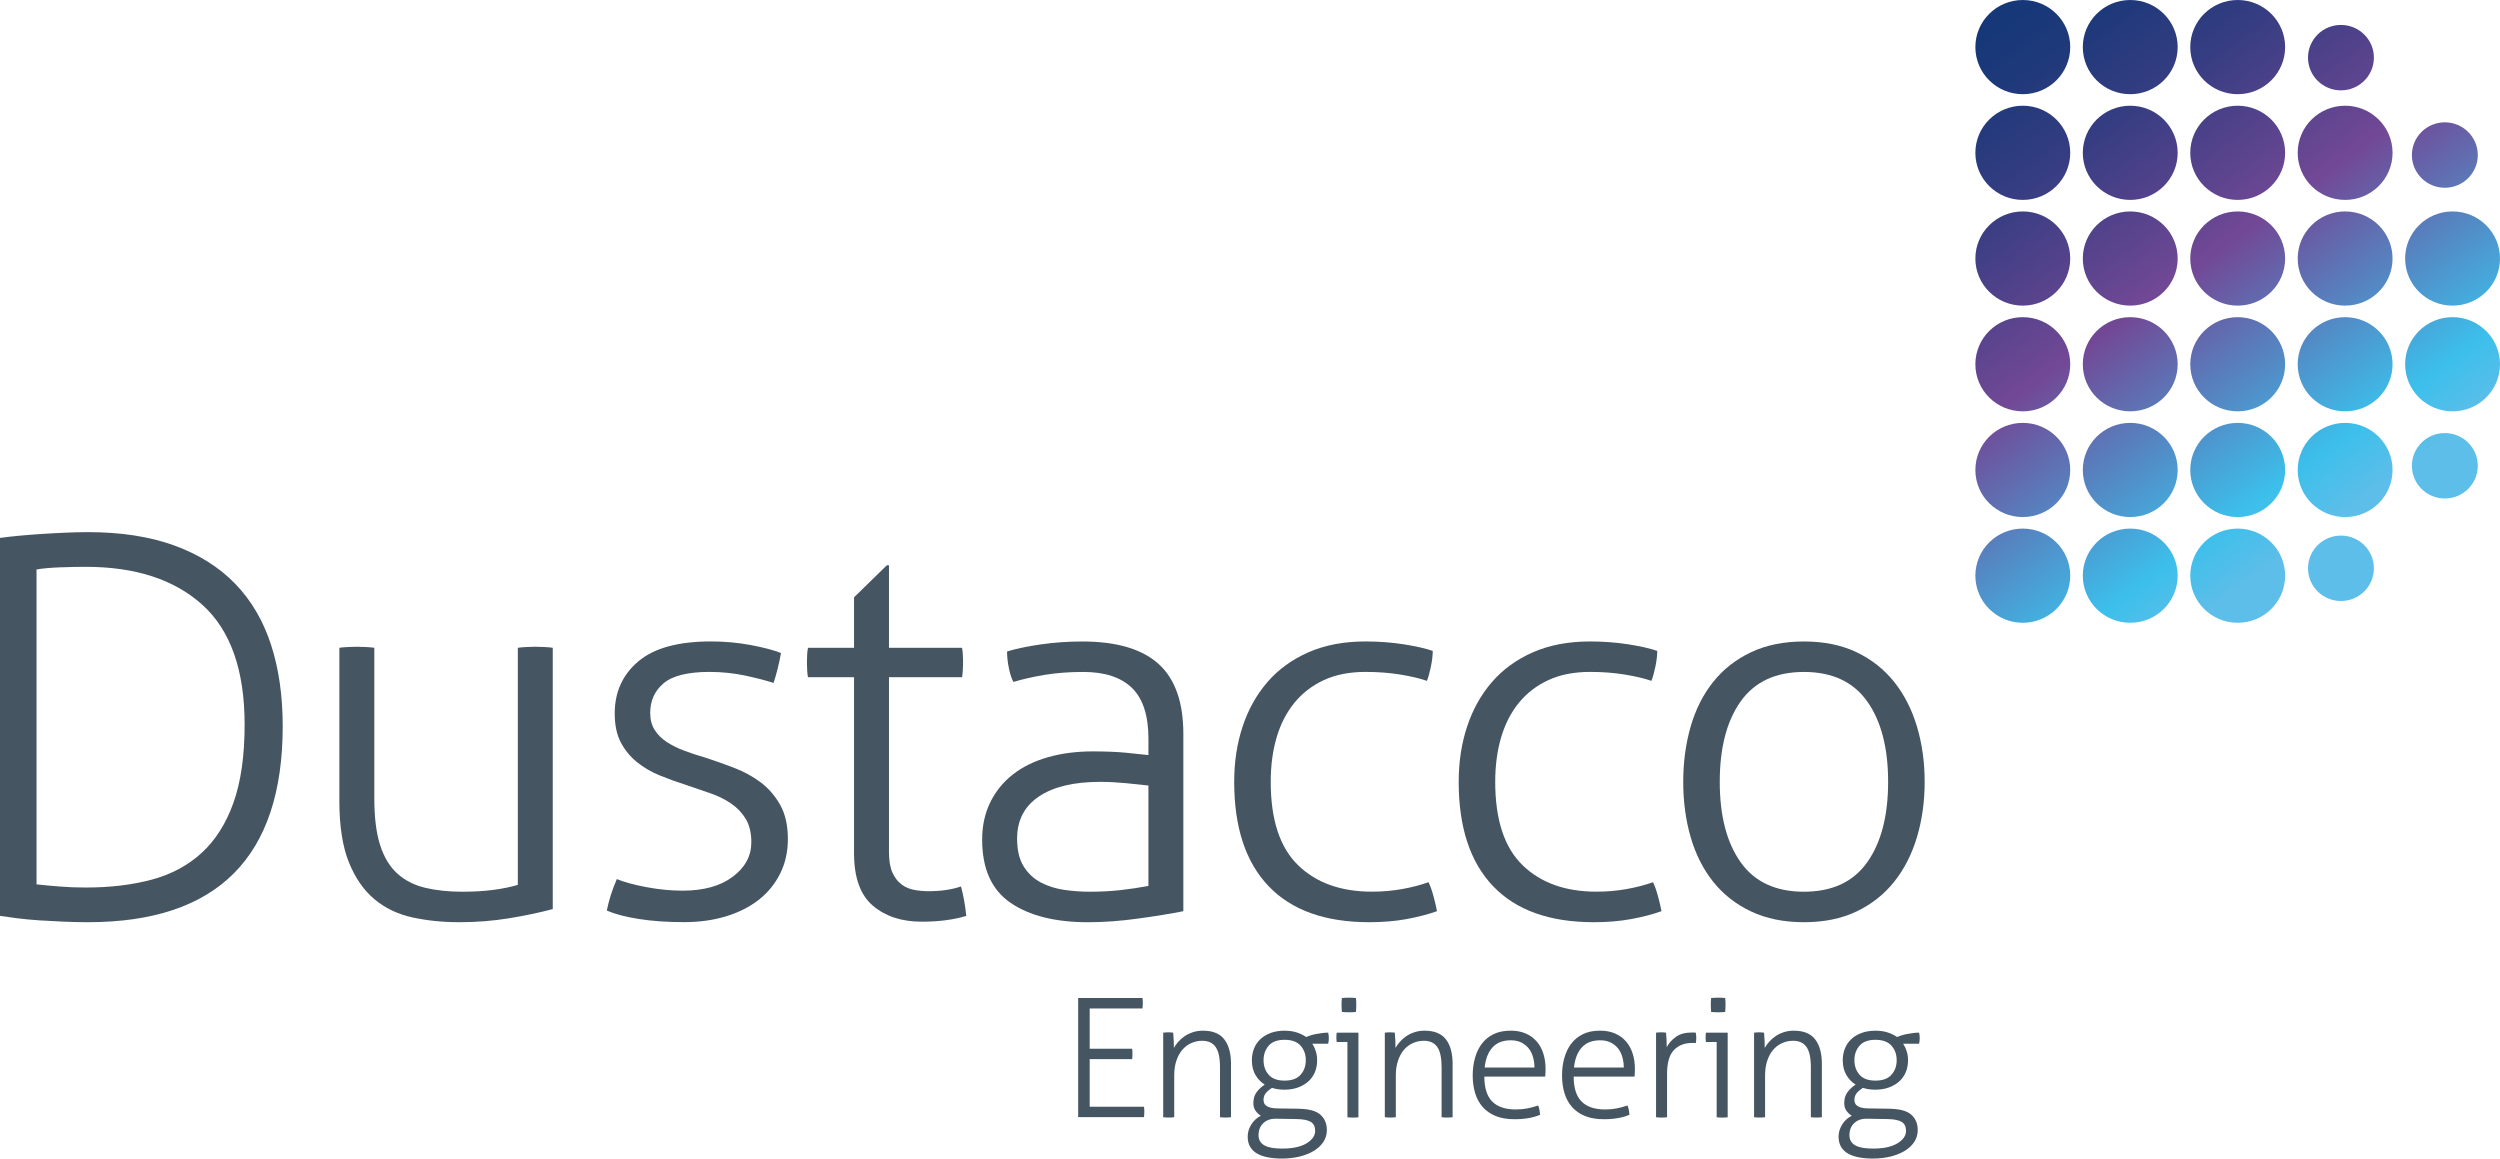 <svg xmlns="http://www.w3.org/2000/svg" width="205" height="95" viewBox="0 0 205 95" fill="none">
  <g clip-path="url(#clip0_1306_95)">
    <path d="M2.92704e-05 44.109C0.404 44.052 0.905 43.994 1.498 43.937C2.091 43.88 2.721 43.829 3.386 43.786C4.051 43.742 4.717 43.708 5.382 43.678C6.047 43.65 6.656 43.635 7.205 43.635C9.926 43.635 12.292 44.001 14.304 44.734C16.316 45.467 17.98 46.517 19.297 47.88C20.615 49.246 21.591 50.914 22.228 52.88C22.865 54.849 23.183 57.069 23.183 59.541C23.183 70.261 17.858 75.621 7.205 75.621C6.598 75.621 5.946 75.607 5.251 75.578C4.556 75.548 3.883 75.513 3.232 75.47C2.581 75.426 1.972 75.369 1.409 75.298C0.843 75.225 0.373 75.161 -0.002 75.103V44.107L2.92704e-05 44.109ZM2.996 72.518C3.517 72.576 4.131 72.633 4.841 72.69C5.55 72.748 6.281 72.777 7.034 72.777C9.032 72.777 10.832 72.562 12.439 72.131C14.045 71.7 15.413 70.967 16.542 69.931C17.67 68.896 18.538 67.525 19.147 65.814C19.754 64.105 20.059 61.971 20.059 59.412C20.059 54.958 18.907 51.688 16.606 49.606C14.306 47.523 11.114 46.48 7.032 46.48C6.365 46.48 5.65 46.494 4.883 46.524C4.115 46.553 3.487 46.611 2.996 46.696V72.518Z" fill="#455662"/>
    <path d="M27.831 53.118C28.004 53.09 28.251 53.068 28.569 53.054C28.887 53.04 29.119 53.033 29.264 53.033C29.437 53.033 29.677 53.04 29.979 53.054C30.284 53.07 30.522 53.09 30.695 53.118V65.491C30.695 67.042 30.854 68.314 31.173 69.306C31.491 70.298 31.962 71.073 32.583 71.634C33.206 72.195 33.965 72.582 34.863 72.798C35.76 73.013 36.773 73.121 37.902 73.121C38.857 73.121 39.711 73.071 40.464 72.97C41.216 72.869 41.881 72.732 42.462 72.56V53.118C42.635 53.09 42.882 53.068 43.2 53.054C43.519 53.04 43.749 53.033 43.895 53.033C44.068 53.033 44.308 53.04 44.61 53.054C44.915 53.07 45.153 53.09 45.326 53.118V74.544C44.255 74.832 43.06 75.082 41.744 75.298C40.427 75.513 39.074 75.621 37.685 75.621C36.296 75.621 35.043 75.492 33.843 75.234C32.641 74.975 31.6 74.48 30.716 73.746C29.832 73.013 29.131 72.001 28.609 70.708C28.088 69.415 27.827 67.734 27.827 65.665V53.12L27.831 53.118Z" fill="#455662"/>
    <path d="M50.58 72.086C51.217 72.344 52.041 72.567 53.054 72.754C54.068 72.942 55.037 73.034 55.964 73.034C57.702 73.034 59.075 72.654 60.088 71.891C61.101 71.13 61.609 70.189 61.609 69.068C61.609 68.291 61.456 67.652 61.152 67.15C60.847 66.648 60.442 66.224 59.936 65.878C59.428 65.534 58.856 65.253 58.221 65.038C57.584 64.822 56.934 64.6 56.267 64.369C55.542 64.139 54.827 63.881 54.118 63.592C53.41 63.306 52.78 62.939 52.23 62.492C51.681 62.048 51.238 61.508 50.906 60.875C50.573 60.243 50.407 59.452 50.407 58.504C50.407 56.751 51.051 55.328 52.339 54.235C53.627 53.143 55.618 52.597 58.309 52.597C59.437 52.597 60.529 52.698 61.588 52.899C62.645 53.101 63.462 53.316 64.041 53.546C63.895 54.38 63.693 55.2 63.434 56.002C62.826 55.801 62.051 55.601 61.11 55.399C60.169 55.2 59.192 55.097 58.179 55.097C56.414 55.097 55.161 55.406 54.424 56.023C53.686 56.641 53.317 57.453 53.317 58.459C53.317 59.004 53.439 59.471 53.686 59.859C53.931 60.246 54.265 60.578 54.685 60.851C55.105 61.123 55.583 61.361 56.118 61.561C56.654 61.763 57.226 61.949 57.833 62.123C58.615 62.381 59.402 62.661 60.198 62.963C60.995 63.266 61.719 63.66 62.37 64.148C63.021 64.638 63.556 65.255 63.976 66.002C64.396 66.749 64.606 67.683 64.606 68.804C64.606 69.839 64.396 70.781 63.976 71.627C63.556 72.475 62.97 73.194 62.218 73.783C61.465 74.372 60.568 74.825 59.526 75.141C58.485 75.458 57.341 75.616 56.097 75.616C54.708 75.616 53.471 75.529 52.384 75.357C51.299 75.185 50.423 74.956 49.758 74.667C49.931 73.805 50.206 72.942 50.582 72.08L50.58 72.086Z" fill="#455662"/>
    <path d="M70.032 55.533H66.254C66.224 55.389 66.203 55.203 66.189 54.972C66.175 54.743 66.168 54.513 66.168 54.282C66.168 54.051 66.175 53.837 66.189 53.636C66.203 53.434 66.226 53.263 66.254 53.118H70.032V48.98L72.723 46.35H72.896V53.118H78.887C78.915 53.263 78.938 53.434 78.952 53.636C78.966 53.837 78.973 54.053 78.973 54.282C78.973 54.512 78.966 54.743 78.952 54.972C78.936 55.203 78.915 55.389 78.887 55.533H72.896V69.845C72.896 70.564 72.99 71.132 73.178 71.547C73.365 71.964 73.612 72.287 73.916 72.516C74.221 72.748 74.567 72.897 74.959 72.97C75.349 73.043 75.748 73.078 76.152 73.078C77.165 73.078 78.047 72.947 78.801 72.69C79.004 73.437 79.149 74.242 79.235 75.105C78.192 75.421 76.978 75.579 75.589 75.579C73.939 75.579 72.6 75.141 71.573 74.264C70.546 73.389 70.032 71.957 70.032 69.975V55.533Z" fill="#455662"/>
    <path d="M94.172 60.576C94.172 58.679 93.723 57.293 92.827 56.416C91.929 55.54 90.598 55.1 88.832 55.1C87.674 55.1 86.617 55.18 85.662 55.339C84.706 55.497 83.853 55.691 83.1 55.92C82.955 55.662 82.832 55.288 82.731 54.8C82.629 54.312 82.579 53.851 82.579 53.421C83.331 53.191 84.257 52.997 85.357 52.839C86.456 52.681 87.586 52.602 88.743 52.602C91.549 52.602 93.635 53.214 94.995 54.435C96.354 55.656 97.035 57.576 97.035 60.191V74.718C96.022 74.919 94.792 75.121 93.345 75.32C91.898 75.522 90.522 75.623 89.221 75.623C86.53 75.623 84.409 75.091 82.861 74.028C81.312 72.965 80.537 71.241 80.537 68.854C80.537 67.704 80.761 66.678 81.21 65.772C81.659 64.867 82.281 64.106 83.078 63.488C83.874 62.871 84.829 62.404 85.944 62.088C87.058 61.772 88.281 61.614 89.613 61.614C90.655 61.614 91.551 61.65 92.304 61.721C93.056 61.794 93.679 61.858 94.171 61.916V60.58L94.172 60.576ZM94.172 64.414C93.679 64.357 93.065 64.292 92.326 64.219C91.588 64.148 90.886 64.112 90.22 64.112C88.048 64.112 86.37 64.515 85.182 65.319C83.994 66.123 83.403 67.273 83.403 68.767C83.403 69.716 83.583 70.477 83.945 71.052C84.308 71.627 84.776 72.065 85.357 72.367C85.936 72.669 86.573 72.871 87.268 72.97C87.963 73.071 88.657 73.121 89.352 73.121C90.248 73.121 91.089 73.078 91.87 72.991C92.652 72.904 93.418 72.789 94.171 72.645V64.412L94.172 64.414Z" fill="#455662"/>
    <path d="M117.139 72.344C117.284 72.633 117.421 73.02 117.552 73.508C117.683 73.998 117.776 74.4 117.833 74.716C117.109 74.975 116.285 75.19 115.359 75.362C114.432 75.534 113.405 75.621 112.276 75.621C108.658 75.621 105.908 74.636 104.027 72.668C102.146 70.699 101.204 67.847 101.204 64.11C101.204 62.472 101.435 60.957 101.899 59.562C102.361 58.169 103.042 56.954 103.939 55.919C104.837 54.883 105.958 54.072 107.304 53.483C108.649 52.894 110.205 52.599 111.972 52.599C113.071 52.599 114.121 52.679 115.12 52.835C116.119 52.993 116.906 53.174 117.485 53.374C117.485 53.747 117.435 54.178 117.333 54.666C117.232 55.154 117.123 55.544 117.008 55.83C116.428 55.629 115.697 55.457 114.815 55.312C113.932 55.168 112.985 55.097 111.972 55.097C110.67 55.097 109.533 55.319 108.564 55.766C107.594 56.212 106.784 56.838 106.132 57.64C105.481 58.445 104.996 59.393 104.678 60.486C104.359 61.579 104.2 62.786 104.2 64.106C104.2 67.211 104.945 69.488 106.436 70.939C107.927 72.391 109.946 73.116 112.493 73.116C113.361 73.116 114.194 73.045 114.99 72.9C115.786 72.756 116.502 72.57 117.139 72.339V72.344Z" fill="#455662"/>
    <path d="M135.547 72.344C135.693 72.633 135.829 73.02 135.96 73.508C136.092 73.998 136.184 74.4 136.242 74.716C135.518 74.975 134.694 75.19 133.768 75.362C132.841 75.534 131.814 75.621 130.685 75.621C127.067 75.621 124.316 74.636 122.435 72.668C120.554 70.699 119.613 67.847 119.613 64.11C119.613 62.472 119.844 60.957 120.308 59.562C120.77 58.169 121.45 56.954 122.348 55.919C123.245 54.883 124.367 54.072 125.712 53.483C127.058 52.894 128.613 52.599 130.381 52.599C131.479 52.599 132.529 52.679 133.528 52.835C134.527 52.993 135.315 53.174 135.894 53.374C135.894 53.747 135.843 54.178 135.742 54.666C135.64 55.154 135.532 55.544 135.416 55.83C134.837 55.629 134.106 55.457 133.224 55.312C132.34 55.168 131.394 55.097 130.381 55.097C129.079 55.097 127.942 55.319 126.972 55.766C126.003 56.212 125.193 56.838 124.54 57.64C123.889 58.445 123.405 59.393 123.086 60.486C122.768 61.579 122.608 62.786 122.608 64.106C122.608 67.211 123.354 69.488 124.845 70.939C126.335 72.391 128.354 73.116 130.902 73.116C131.77 73.116 132.603 73.045 133.399 72.9C134.195 72.756 134.911 72.57 135.547 72.339V72.344Z" fill="#455662"/>
    <path d="M147.923 75.621C146.273 75.621 144.826 75.326 143.582 74.737C142.336 74.148 141.302 73.336 140.478 72.301C139.654 71.266 139.038 70.044 138.632 68.637C138.226 67.23 138.025 65.72 138.025 64.11C138.025 62.499 138.228 60.992 138.632 59.584C139.038 58.177 139.652 56.954 140.478 55.92C141.302 54.885 142.338 54.074 143.582 53.485C144.826 52.896 146.273 52.601 147.923 52.601C149.573 52.601 151.013 52.896 152.243 53.485C153.473 54.074 154.5 54.887 155.326 55.92C156.15 56.956 156.773 58.177 157.193 59.584C157.613 60.993 157.823 62.501 157.823 64.11C157.823 65.719 157.613 67.228 157.193 68.637C156.773 70.046 156.15 71.267 155.326 72.301C154.502 73.336 153.473 74.148 152.243 74.737C151.013 75.326 149.573 75.621 147.923 75.621ZM147.923 73.121C150.238 73.121 151.968 72.317 153.111 70.706C154.253 69.097 154.826 66.898 154.826 64.11C154.826 61.322 154.253 59.124 153.111 57.515C151.967 55.907 150.238 55.1 147.923 55.1C145.608 55.1 143.878 55.905 142.735 57.515C141.591 59.126 141.02 61.323 141.02 64.11C141.02 66.896 141.591 69.096 142.735 70.706C143.878 72.317 145.608 73.121 147.923 73.121Z" fill="#455662"/>
    <path d="M88.41 81.837H93.682C93.691 81.891 93.698 81.957 93.703 82.033C93.709 82.11 93.71 82.184 93.71 82.257C93.71 82.322 93.709 82.397 93.703 82.482C93.698 82.569 93.691 82.638 93.682 82.692H89.355V85.996H92.834C92.843 86.05 92.85 86.116 92.855 86.192C92.86 86.269 92.862 86.345 92.862 86.416C92.862 86.481 92.86 86.555 92.855 86.641C92.85 86.728 92.843 86.797 92.834 86.851H89.355V90.753H93.807C93.815 90.806 93.822 90.873 93.828 90.949C93.833 91.025 93.835 91.1 93.835 91.173C93.835 91.237 93.833 91.312 93.828 91.397C93.822 91.484 93.815 91.553 93.807 91.607H88.41V81.83V81.837Z" fill="#455662"/>
    <path d="M95.381 84.679C95.455 84.67 95.525 84.663 95.593 84.658C95.661 84.653 95.728 84.651 95.793 84.651C95.866 84.651 95.934 84.653 95.997 84.658C96.06 84.663 96.13 84.67 96.202 84.679C96.219 84.842 96.233 85.046 96.244 85.29C96.253 85.535 96.258 85.747 96.258 85.93C96.349 85.766 96.468 85.601 96.615 85.433C96.76 85.266 96.932 85.113 97.127 84.978C97.323 84.842 97.549 84.731 97.806 84.644C98.062 84.557 98.34 84.516 98.641 84.516C99.444 84.516 100.029 84.754 100.394 85.23C100.76 85.706 100.942 86.374 100.942 87.234V91.612C100.888 91.621 100.812 91.628 100.716 91.633C100.62 91.638 100.545 91.64 100.49 91.64C100.445 91.64 100.371 91.638 100.272 91.633C100.172 91.628 100.093 91.621 100.039 91.612V87.505C100.039 86.736 99.918 86.182 99.677 85.846C99.435 85.511 99.072 85.343 98.588 85.343C98.268 85.343 97.967 85.407 97.684 85.534C97.4 85.66 97.157 85.845 96.951 86.084C96.746 86.324 96.583 86.621 96.464 86.976C96.345 87.33 96.286 87.733 96.286 88.186V91.612C96.232 91.621 96.156 91.628 96.06 91.633C95.964 91.638 95.889 91.64 95.835 91.64C95.789 91.64 95.716 91.638 95.616 91.633C95.514 91.628 95.437 91.621 95.383 91.612V84.677L95.381 84.679Z" fill="#455662"/>
    <path d="M106.569 90.921C107.372 90.94 107.946 91.105 108.287 91.418C108.63 91.731 108.802 92.146 108.802 92.662C108.802 93.016 108.711 93.336 108.527 93.621C108.345 93.906 108.089 94.15 107.76 94.356C107.432 94.559 107.041 94.719 106.59 94.832C106.138 94.944 105.647 95.002 105.118 95.002C104.707 95.002 104.331 94.97 103.988 94.906C103.645 94.842 103.349 94.741 103.098 94.6C102.846 94.46 102.653 94.274 102.515 94.043C102.378 93.812 102.31 93.528 102.31 93.193C102.31 92.858 102.41 92.517 102.611 92.201C102.812 91.883 103.071 91.649 103.391 91.494C103.218 91.385 103.071 91.248 102.954 91.079C102.835 90.912 102.776 90.706 102.776 90.46C102.776 90.106 102.86 89.812 103.029 89.576C103.197 89.34 103.425 89.128 103.706 88.937C103.386 88.737 103.131 88.47 102.94 88.134C102.748 87.799 102.653 87.4 102.653 86.937C102.653 86.602 102.711 86.288 102.825 85.992C102.938 85.699 103.11 85.442 103.337 85.225C103.565 85.007 103.846 84.835 104.179 84.709C104.511 84.582 104.898 84.517 105.335 84.517C105.71 84.517 106.042 84.564 106.334 84.66C106.627 84.755 106.882 84.88 107.101 85.033C107.192 84.997 107.306 84.957 107.444 84.91C107.58 84.865 107.731 84.827 107.895 84.794C108.06 84.762 108.228 84.735 108.403 84.712C108.576 84.689 108.746 84.677 108.91 84.677C108.947 84.813 108.964 84.962 108.964 85.125C108.964 85.297 108.945 85.452 108.91 85.588H107.608C107.736 85.787 107.834 85.998 107.902 86.22C107.97 86.442 108.005 86.68 108.005 86.934C108.005 87.323 107.937 87.669 107.801 87.968C107.664 88.266 107.474 88.518 107.232 88.722C106.991 88.925 106.707 89.081 106.383 89.191C106.06 89.3 105.71 89.354 105.335 89.354C104.943 89.354 104.601 89.303 104.308 89.204C104.053 89.368 103.873 89.524 103.768 89.674C103.663 89.823 103.61 89.993 103.61 90.183C103.61 90.273 103.624 90.36 103.652 90.441C103.68 90.523 103.736 90.598 103.824 90.665C103.911 90.733 104.032 90.787 104.186 90.829C104.342 90.871 104.543 90.89 104.788 90.89L106.567 90.917L106.569 90.921ZM104.625 91.737C104.196 91.729 103.852 91.849 103.591 92.097C103.33 92.346 103.201 92.675 103.201 93.082C103.201 93.299 103.251 93.482 103.351 93.626C103.451 93.77 103.591 93.885 103.769 93.966C103.948 94.048 104.154 94.104 104.392 94.137C104.63 94.168 104.88 94.183 105.145 94.183C105.993 94.183 106.656 94.041 107.131 93.756C107.605 93.471 107.843 93.129 107.843 92.729C107.843 92.385 107.724 92.141 107.486 91.995C107.248 91.85 106.861 91.772 106.322 91.763L104.623 91.736L104.625 91.737ZM103.612 86.937C103.612 87.408 103.75 87.806 104.03 88.127C104.308 88.449 104.744 88.61 105.337 88.61C105.93 88.61 106.369 88.449 106.651 88.127C106.935 87.806 107.076 87.41 107.076 86.937C107.076 86.465 106.935 86.069 106.651 85.747C106.368 85.426 105.93 85.264 105.337 85.264C104.744 85.264 104.308 85.426 104.03 85.747C103.752 86.069 103.612 86.467 103.612 86.937Z" fill="#455662"/>
    <path d="M110.487 85.442H109.61C109.601 85.397 109.594 85.343 109.589 85.278C109.584 85.216 109.582 85.146 109.582 85.075C109.582 85.004 109.584 84.931 109.589 84.858C109.594 84.785 109.599 84.726 109.61 84.681H111.391V91.616C111.337 91.624 111.262 91.632 111.165 91.637C111.069 91.642 110.994 91.644 110.94 91.644C110.894 91.644 110.821 91.642 110.721 91.637C110.621 91.632 110.542 91.624 110.488 91.616V85.442H110.487ZM110.035 82.98C110.026 82.898 110.019 82.799 110.014 82.681C110.009 82.563 110.007 82.464 110.007 82.382C110.007 82.309 110.009 82.219 110.014 82.11C110.019 82 110.025 81.91 110.035 81.837C110.117 81.828 110.217 81.821 110.336 81.816C110.455 81.811 110.555 81.809 110.637 81.809C110.71 81.809 110.801 81.811 110.912 81.816C111.022 81.821 111.113 81.828 111.186 81.837C111.195 81.91 111.202 82 111.207 82.11C111.213 82.219 111.214 82.309 111.214 82.382C111.214 82.464 111.213 82.563 111.207 82.681C111.202 82.799 111.195 82.898 111.186 82.98C111.113 82.989 111.022 82.996 110.912 83.001C110.801 83.006 110.71 83.008 110.637 83.008C110.555 83.008 110.455 83.006 110.336 83.001C110.217 82.996 110.117 82.99 110.035 82.98Z" fill="#455662"/>
    <path d="M113.554 84.679C113.627 84.67 113.697 84.663 113.765 84.658C113.834 84.653 113.9 84.651 113.965 84.651C114.038 84.651 114.107 84.653 114.17 84.658C114.233 84.663 114.303 84.67 114.374 84.679C114.392 84.842 114.406 85.046 114.416 85.29C114.425 85.535 114.43 85.747 114.43 85.93C114.521 85.766 114.64 85.601 114.787 85.433C114.932 85.266 115.104 85.113 115.3 84.978C115.496 84.842 115.722 84.731 115.979 84.644C116.234 84.557 116.512 84.516 116.813 84.516C117.617 84.516 118.201 84.754 118.567 85.23C118.932 85.706 119.114 86.374 119.114 87.234V91.612C119.06 91.621 118.985 91.628 118.889 91.633C118.792 91.638 118.717 91.64 118.663 91.64C118.617 91.64 118.544 91.638 118.444 91.633C118.344 91.628 118.266 91.621 118.211 91.612V87.505C118.211 86.736 118.091 86.182 117.849 85.846C117.608 85.511 117.244 85.343 116.761 85.343C116.441 85.343 116.14 85.407 115.856 85.534C115.573 85.66 115.33 85.845 115.123 86.084C114.918 86.324 114.756 86.621 114.637 86.976C114.518 87.33 114.458 87.733 114.458 88.186V91.612C114.404 91.621 114.329 91.628 114.233 91.633C114.136 91.638 114.061 91.64 114.007 91.64C113.961 91.64 113.888 91.638 113.788 91.633C113.687 91.628 113.61 91.621 113.555 91.612V84.677L113.554 84.679Z" fill="#455662"/>
    <path d="M121.716 88.282C121.716 89.206 121.931 89.887 122.36 90.322C122.789 90.756 123.433 90.975 124.292 90.975C124.638 90.975 124.96 90.945 125.257 90.886C125.555 90.827 125.844 90.749 126.127 90.648C126.173 90.749 126.209 90.871 126.237 91.015C126.265 91.161 126.283 91.291 126.292 91.409C126.027 91.527 125.716 91.618 125.361 91.682C125.004 91.744 124.617 91.777 124.197 91.777C123.595 91.777 123.076 91.689 122.643 91.512C122.211 91.334 121.854 91.088 121.576 90.77C121.298 90.452 121.091 90.075 120.96 89.634C120.827 89.194 120.762 88.711 120.762 88.185C120.762 87.658 120.824 87.201 120.948 86.757C121.072 86.312 121.258 85.923 121.51 85.588C121.76 85.252 122.082 84.99 122.475 84.799C122.867 84.608 123.338 84.514 123.886 84.514C124.342 84.514 124.748 84.59 125.105 84.745C125.462 84.9 125.76 85.115 126.003 85.391C126.244 85.668 126.428 85.999 126.55 86.383C126.673 86.767 126.736 87.188 126.736 87.641C126.736 87.723 126.734 87.827 126.729 87.954C126.724 88.081 126.717 88.19 126.708 88.28H121.723L121.716 88.282ZM125.824 87.535C125.824 87.254 125.788 86.977 125.714 86.706C125.641 86.434 125.527 86.196 125.371 85.992C125.215 85.789 125.014 85.624 124.769 85.496C124.523 85.369 124.225 85.304 123.879 85.304C123.24 85.304 122.741 85.499 122.386 85.89C122.029 86.279 121.816 86.828 121.742 87.535H125.823H125.824Z" fill="#455662"/>
    <path d="M129.042 88.282C129.042 89.206 129.257 89.887 129.686 90.322C130.115 90.756 130.759 90.975 131.618 90.975C131.964 90.975 132.286 90.945 132.583 90.886C132.881 90.827 133.17 90.749 133.453 90.648C133.499 90.749 133.535 90.871 133.563 91.015C133.591 91.161 133.609 91.291 133.618 91.409C133.353 91.527 133.042 91.618 132.687 91.682C132.33 91.744 131.943 91.777 131.523 91.777C130.921 91.777 130.402 91.689 129.969 91.512C129.537 91.334 129.18 91.088 128.902 90.77C128.624 90.452 128.417 90.075 128.286 89.634C128.153 89.194 128.088 88.711 128.088 88.185C128.088 87.658 128.15 87.201 128.274 86.757C128.398 86.312 128.584 85.923 128.836 85.588C129.086 85.252 129.408 84.99 129.801 84.799C130.193 84.608 130.664 84.514 131.212 84.514C131.668 84.514 132.074 84.59 132.431 84.745C132.788 84.9 133.086 85.115 133.329 85.391C133.57 85.668 133.754 85.999 133.876 86.383C133.999 86.767 134.062 87.188 134.062 87.641C134.062 87.723 134.06 87.827 134.055 87.954C134.05 88.081 134.043 88.19 134.034 88.28H129.049L129.042 88.282ZM133.15 87.535C133.15 87.254 133.114 86.977 133.04 86.706C132.967 86.434 132.853 86.196 132.697 85.992C132.541 85.789 132.34 85.624 132.095 85.496C131.849 85.369 131.551 85.304 131.205 85.304C130.566 85.304 130.067 85.499 129.712 85.89C129.355 86.279 129.142 86.828 129.068 87.535H133.149H133.15Z" fill="#455662"/>
    <path d="M135.794 84.679C135.868 84.67 135.938 84.663 136.006 84.658C136.074 84.653 136.141 84.651 136.205 84.651C136.279 84.651 136.347 84.653 136.41 84.658C136.473 84.663 136.543 84.67 136.615 84.679C136.632 84.842 136.646 85.035 136.657 85.257C136.666 85.48 136.671 85.681 136.671 85.862C136.853 85.527 137.108 85.244 137.437 85.013C137.766 84.781 138.2 84.665 138.739 84.665H138.882C138.933 84.665 138.989 84.67 139.054 84.679C139.082 84.834 139.094 84.978 139.094 85.113C139.094 85.257 139.08 85.398 139.054 85.535C138.98 85.527 138.924 85.522 138.882 85.522H138.753C138.132 85.522 137.635 85.716 137.26 86.107C136.886 86.496 136.699 87.144 136.699 88.051V91.614C136.645 91.623 136.569 91.63 136.473 91.635C136.377 91.64 136.302 91.642 136.247 91.642C136.202 91.642 136.128 91.64 136.029 91.635C135.927 91.63 135.85 91.623 135.796 91.614V84.679H135.794Z" fill="#455662"/>
    <path d="M140.765 85.442H139.888C139.88 85.397 139.873 85.343 139.867 85.278C139.862 85.216 139.86 85.146 139.86 85.075C139.86 85.004 139.862 84.931 139.867 84.858C139.873 84.785 139.878 84.726 139.888 84.681H141.67V91.616C141.615 91.624 141.54 91.632 141.444 91.637C141.348 91.642 141.272 91.644 141.218 91.644C141.173 91.644 141.099 91.642 140.999 91.637C140.9 91.632 140.821 91.624 140.767 91.616V85.442H140.765ZM140.314 82.98C140.305 82.898 140.298 82.799 140.293 82.681C140.287 82.563 140.286 82.464 140.286 82.382C140.286 82.309 140.287 82.219 140.293 82.11C140.298 82 140.303 81.91 140.314 81.837C140.396 81.828 140.496 81.821 140.615 81.816C140.734 81.811 140.833 81.809 140.916 81.809C140.989 81.809 141.08 81.811 141.19 81.816C141.3 81.821 141.391 81.828 141.465 81.837C141.474 81.91 141.481 82 141.486 82.11C141.491 82.219 141.493 82.309 141.493 82.382C141.493 82.464 141.491 82.563 141.486 82.681C141.481 82.799 141.474 82.898 141.465 82.98C141.391 82.989 141.3 82.996 141.19 83.001C141.08 83.006 140.989 83.008 140.916 83.008C140.833 83.008 140.734 83.006 140.615 83.001C140.496 82.996 140.396 82.99 140.314 82.98Z" fill="#455662"/>
    <path d="M143.832 84.679C143.906 84.67 143.976 84.663 144.044 84.658C144.112 84.653 144.179 84.651 144.243 84.651C144.317 84.651 144.385 84.653 144.448 84.658C144.511 84.663 144.581 84.67 144.653 84.679C144.67 84.842 144.684 85.046 144.695 85.29C144.704 85.535 144.709 85.747 144.709 85.93C144.8 85.766 144.919 85.601 145.066 85.433C145.211 85.266 145.383 85.113 145.578 84.978C145.774 84.842 146 84.731 146.257 84.644C146.513 84.557 146.791 84.516 147.092 84.516C147.895 84.516 148.479 84.754 148.845 85.23C149.211 85.706 149.393 86.374 149.393 87.234V91.612C149.339 91.621 149.263 91.628 149.167 91.633C149.071 91.638 148.996 91.64 148.941 91.64C148.896 91.64 148.822 91.638 148.723 91.633C148.623 91.628 148.544 91.621 148.49 91.612V87.505C148.49 86.736 148.369 86.182 148.128 85.846C147.886 85.511 147.522 85.343 147.039 85.343C146.719 85.343 146.418 85.407 146.135 85.534C145.851 85.66 145.608 85.845 145.402 86.084C145.197 86.324 145.034 86.621 144.915 86.976C144.796 87.33 144.737 87.733 144.737 88.186V91.612C144.683 91.621 144.607 91.628 144.511 91.633C144.415 91.638 144.34 91.64 144.285 91.64C144.24 91.64 144.166 91.638 144.067 91.633C143.965 91.628 143.888 91.621 143.834 91.612V84.677L143.832 84.679Z" fill="#455662"/>
    <path d="M155.022 90.921C155.825 90.94 156.399 91.105 156.74 91.418C157.083 91.731 157.254 92.146 157.254 92.662C157.254 93.016 157.163 93.336 156.98 93.621C156.798 93.906 156.542 94.15 156.213 94.356C155.884 94.559 155.494 94.719 155.043 94.832C154.591 94.944 154.1 95.002 153.571 95.002C153.16 95.002 152.784 94.97 152.441 94.906C152.098 94.842 151.802 94.741 151.55 94.6C151.298 94.46 151.106 94.274 150.968 94.043C150.831 93.812 150.763 93.528 150.763 93.193C150.763 92.858 150.863 92.517 151.064 92.201C151.265 91.883 151.524 91.649 151.844 91.494C151.671 91.385 151.524 91.248 151.407 91.079C151.288 90.912 151.228 90.706 151.228 90.46C151.228 90.106 151.312 89.812 151.482 89.576C151.65 89.34 151.877 89.128 152.159 88.937C151.839 88.737 151.583 88.47 151.393 88.134C151.2 87.799 151.106 87.4 151.106 86.937C151.106 86.602 151.164 86.288 151.277 85.992C151.391 85.699 151.562 85.442 151.79 85.225C152.017 85.007 152.299 84.835 152.632 84.709C152.964 84.582 153.351 84.517 153.788 84.517C154.162 84.517 154.495 84.564 154.787 84.66C155.079 84.755 155.335 84.88 155.554 85.033C155.644 84.997 155.758 84.957 155.896 84.91C156.033 84.865 156.183 84.827 156.348 84.794C156.512 84.762 156.68 84.735 156.855 84.712C157.028 84.689 157.198 84.677 157.363 84.677C157.399 84.813 157.417 84.962 157.417 85.125C157.417 85.297 157.398 85.452 157.363 85.588H156.061C156.189 85.787 156.287 85.998 156.355 86.22C156.423 86.442 156.458 86.68 156.458 86.934C156.458 87.323 156.39 87.669 156.253 87.968C156.117 88.266 155.926 88.518 155.685 88.722C155.443 88.925 155.16 89.081 154.836 89.191C154.512 89.3 154.162 89.354 153.788 89.354C153.396 89.354 153.053 89.303 152.761 89.204C152.506 89.368 152.325 89.524 152.22 89.674C152.115 89.823 152.063 89.993 152.063 90.183C152.063 90.273 152.077 90.36 152.105 90.441C152.133 90.523 152.189 90.598 152.276 90.665C152.364 90.733 152.485 90.787 152.639 90.829C152.794 90.871 152.995 90.89 153.24 90.89L155.02 90.917L155.022 90.921ZM153.078 91.737C152.649 91.729 152.304 91.849 152.044 92.097C151.783 92.346 151.653 92.675 151.653 93.082C151.653 93.299 151.704 93.482 151.804 93.626C151.904 93.77 152.044 93.885 152.222 93.966C152.401 94.048 152.607 94.104 152.845 94.137C153.083 94.168 153.333 94.183 153.597 94.183C154.446 94.183 155.109 94.041 155.583 93.756C156.057 93.471 156.295 93.129 156.295 92.729C156.295 92.385 156.176 92.141 155.938 91.995C155.7 91.85 155.314 91.772 154.775 91.763L153.076 91.736L153.078 91.737ZM152.063 86.937C152.063 87.408 152.201 87.806 152.481 88.127C152.759 88.449 153.195 88.61 153.788 88.61C154.381 88.61 154.82 88.449 155.102 88.127C155.386 87.806 155.527 87.41 155.527 86.937C155.527 86.465 155.386 86.069 155.102 85.747C154.819 85.426 154.381 85.264 153.788 85.264C153.195 85.264 152.759 85.426 152.481 85.747C152.203 86.069 152.063 86.467 152.063 86.937Z" fill="#455662"/>
    <path d="M169.759 3.862C169.759 5.995 168.018 7.724 165.87 7.724C163.721 7.724 161.98 5.995 161.98 3.862C161.98 1.729 163.721 0 165.87 0C168.018 0 169.759 1.729 169.759 3.862ZM165.87 8.669C163.721 8.669 161.98 10.398 161.98 12.531C161.98 14.664 163.721 16.393 165.87 16.393C168.018 16.393 169.759 14.664 169.759 12.531C169.759 10.398 168.018 8.669 165.87 8.669ZM165.87 17.338C163.721 17.338 161.98 19.066 161.98 21.2C161.98 23.333 163.721 25.062 165.87 25.062C168.018 25.062 169.759 23.333 169.759 21.2C169.759 19.066 168.018 17.338 165.87 17.338ZM165.87 26.007C163.721 26.007 161.98 27.735 161.98 29.869C161.98 32.002 163.721 33.73 165.87 33.73C168.018 33.73 169.759 32.002 169.759 29.869C169.759 27.735 168.018 26.007 165.87 26.007ZM165.87 34.676C163.721 34.676 161.98 36.404 161.98 38.538C161.98 40.671 163.721 42.399 165.87 42.399C168.018 42.399 169.759 40.671 169.759 38.538C169.759 36.404 168.018 34.676 165.87 34.676ZM165.87 43.344C163.721 43.344 161.98 45.073 161.98 47.206C161.98 49.34 163.721 51.068 165.87 51.068C168.018 51.068 169.759 49.34 169.759 47.206C169.759 45.073 168.018 43.344 165.87 43.344ZM174.679 0C172.531 0 170.79 1.729 170.79 3.862C170.79 5.995 172.531 7.724 174.679 7.724C176.828 7.724 178.569 5.995 178.569 3.862C178.569 1.729 176.828 0 174.679 0ZM174.679 8.669C172.531 8.669 170.79 10.398 170.79 12.531C170.79 14.664 172.531 16.393 174.679 16.393C176.828 16.393 178.569 14.664 178.569 12.531C178.569 10.398 176.828 8.669 174.679 8.669ZM174.679 17.338C172.531 17.338 170.79 19.066 170.79 21.2C170.79 23.333 172.531 25.062 174.679 25.062C176.828 25.062 178.569 23.333 178.569 21.2C178.569 19.066 176.828 17.338 174.679 17.338ZM174.679 26.007C172.531 26.007 170.79 27.735 170.79 29.869C170.79 32.002 172.531 33.73 174.679 33.73C176.828 33.73 178.569 32.002 178.569 29.869C178.569 27.735 176.828 26.007 174.679 26.007ZM174.679 34.676C172.531 34.676 170.79 36.404 170.79 38.538C170.79 40.671 172.531 42.399 174.679 42.399C176.828 42.399 178.569 40.671 178.569 38.538C178.569 36.404 176.828 34.676 174.679 34.676ZM174.679 43.344C172.531 43.344 170.79 45.073 170.79 47.206C170.79 49.34 172.531 51.068 174.679 51.068C176.828 51.068 178.569 49.34 178.569 47.206C178.569 45.073 176.828 43.344 174.679 43.344ZM183.491 0C181.342 0 179.601 1.729 179.601 3.862C179.601 5.995 181.342 7.724 183.491 7.724C185.64 7.724 187.381 5.995 187.381 3.862C187.381 1.729 185.64 0 183.491 0ZM183.491 8.669C181.342 8.669 179.601 10.398 179.601 12.531C179.601 14.664 181.342 16.393 183.491 16.393C185.64 16.393 187.381 14.664 187.381 12.531C187.381 10.398 185.64 8.669 183.491 8.669ZM183.491 17.338C181.342 17.338 179.601 19.066 179.601 21.2C179.601 23.333 181.342 25.062 183.491 25.062C185.64 25.062 187.381 23.333 187.381 21.2C187.381 19.066 185.64 17.338 183.491 17.338ZM183.491 26.007C181.342 26.007 179.601 27.735 179.601 29.869C179.601 32.002 181.342 33.73 183.491 33.73C185.64 33.73 187.381 32.002 187.381 29.869C187.381 27.735 185.64 26.007 183.491 26.007ZM183.491 34.676C181.342 34.676 179.601 36.404 179.601 38.538C179.601 40.671 181.342 42.399 183.491 42.399C185.64 42.399 187.381 40.671 187.381 38.538C187.381 36.404 185.64 34.676 183.491 34.676ZM183.491 43.344C181.342 43.344 179.601 45.073 179.601 47.206C179.601 49.34 181.342 51.068 183.491 51.068C185.64 51.068 187.381 49.34 187.381 47.206C187.381 45.073 185.64 43.344 183.491 43.344ZM191.958 2.045C190.467 2.045 189.256 3.245 189.256 4.727C189.256 6.209 190.465 7.409 191.958 7.409C193.45 7.409 194.659 6.209 194.659 4.727C194.659 3.245 193.45 2.045 191.958 2.045ZM191.958 43.918C190.467 43.918 189.256 45.118 189.256 46.6C189.256 48.082 190.465 49.282 191.958 49.282C193.45 49.282 194.659 48.082 194.659 46.6C194.659 45.118 193.45 43.918 191.958 43.918ZM200.477 10.031C198.986 10.031 197.775 11.231 197.775 12.713C197.775 14.195 198.985 15.396 200.477 15.396C201.97 15.396 203.179 14.195 203.179 12.713C203.179 11.231 201.97 10.031 200.477 10.031ZM200.477 35.511C198.986 35.511 197.775 36.712 197.775 38.194C197.775 39.675 198.985 40.876 200.477 40.876C201.97 40.876 203.179 39.675 203.179 38.194C203.179 36.712 201.97 35.511 200.477 35.511ZM192.301 8.669C190.152 8.669 188.411 10.398 188.411 12.531C188.411 14.664 190.152 16.393 192.301 16.393C194.449 16.393 196.19 14.664 196.19 12.531C196.19 10.398 194.449 8.669 192.301 8.669ZM192.301 17.338C190.152 17.338 188.411 19.066 188.411 21.2C188.411 23.333 190.152 25.062 192.301 25.062C194.449 25.062 196.19 23.333 196.19 21.2C196.19 19.066 194.449 17.338 192.301 17.338ZM192.301 26.007C190.152 26.007 188.411 27.735 188.411 29.869C188.411 32.002 190.152 33.73 192.301 33.73C194.449 33.73 196.19 32.002 196.19 29.869C196.19 27.735 194.449 26.007 192.301 26.007ZM192.301 34.676C190.152 34.676 188.411 36.404 188.411 38.538C188.411 40.671 190.152 42.399 192.301 42.399C194.449 42.399 196.19 40.671 196.19 38.538C196.19 36.404 194.449 34.676 192.301 34.676ZM201.11 17.338C198.962 17.338 197.221 19.066 197.221 21.2C197.221 23.333 198.962 25.062 201.11 25.062C203.259 25.062 205 23.333 205 21.2C205 19.066 203.259 17.338 201.11 17.338ZM201.11 26.007C198.962 26.007 197.221 27.735 197.221 29.869C197.221 32.002 198.962 33.73 201.11 33.73C203.259 33.73 205 32.002 205 29.869C205 27.735 203.259 26.007 201.11 26.007Z" fill="url(#paint0_linear_1306_95)"/>
  </g>
  <defs>
    <linearGradient id="paint0_linear_1306_95" x1="191.524" y1="42.337" x2="163.11" y2="3.064" gradientUnits="userSpaceOnUse">
      <stop stop-color="#5CBEE9"/>
      <stop offset="0.1" stop-color="#3CBFEB"/>
      <stop offset="0.27" stop-color="#538AC5"/>
      <stop offset="0.48" stop-color="#724896"/>
      <stop offset="0.58" stop-color="#5C448E"/>
      <stop offset="0.76" stop-color="#363D82"/>
      <stop offset="0.91" stop-color="#1F397A"/>
      <stop offset="1" stop-color="#173878"/>
    </linearGradient>
    <clipPath id="clip0_1306_95">
      <rect width="205" height="95" fill="white"/>
    </clipPath>
  </defs>
</svg>